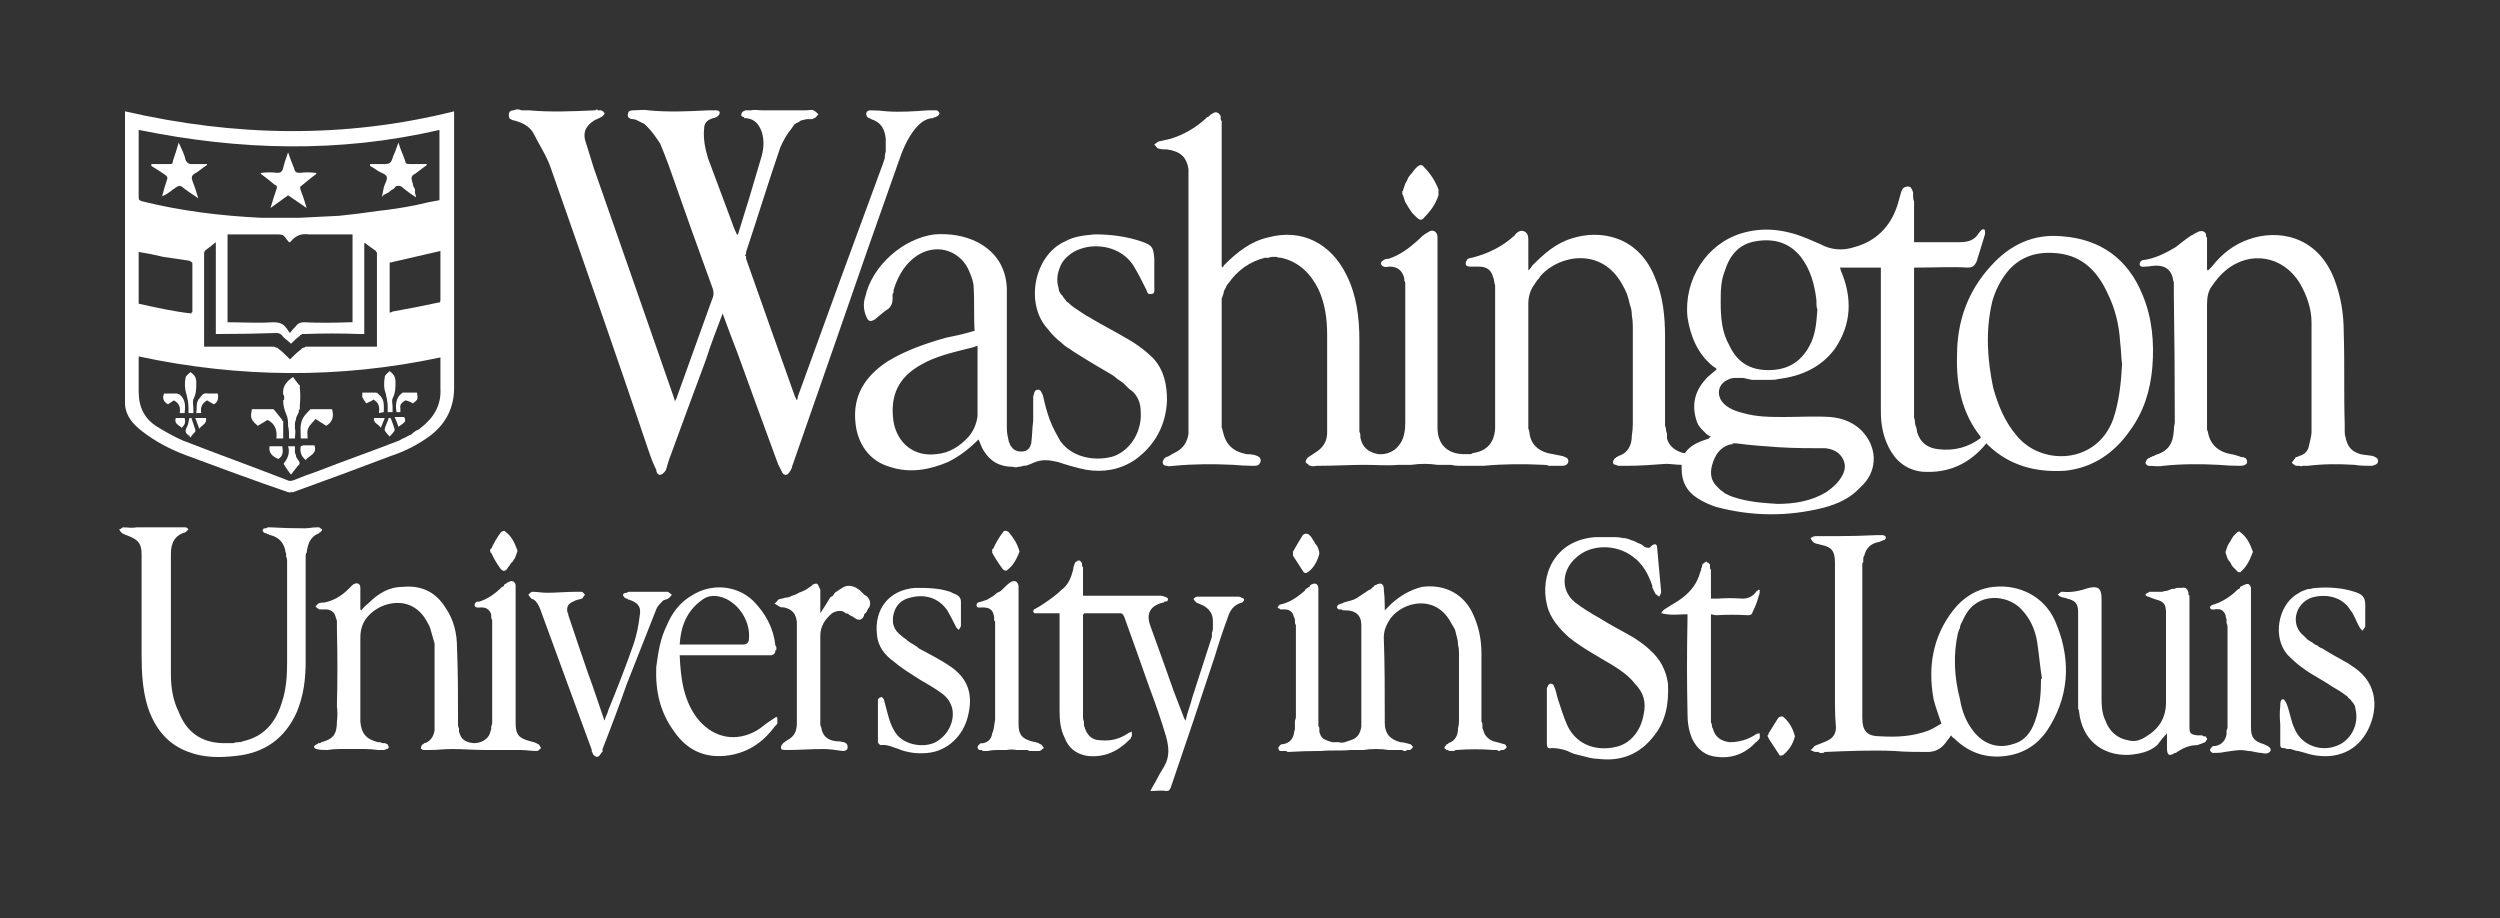 <?xml version="1.0" encoding="UTF-8"?>
<svg xmlns="http://www.w3.org/2000/svg" version="1.2" viewBox="0 0 256 94" width="256" height="94">
  <rect x="0" y="0" width="256" height="94" fill="#333333" stroke="none"/>
  <title>washing-01-svg</title>
  <style>
		.s0 { fill: #ffffff } 
	</style>
  <path id="Layer" fill-rule="evenodd" class="s0" d="m192.6 27.4h-4.2q0.1 0.2 0.1 0.3c1.2 2.8 1.1 5.5-0.6 8-1.4 1.9-3.4 2.8-5.7 3.1q-0.4 0.1-0.9 0.1-0.5 0-0.9 0-0.5 0-1 0-0.4-0.1-0.9-0.2-0.2 0-0.5 0-0.2 0-0.4 0-0.2 0-0.5 0.1-0.2 0.1-0.4 0.2c-0.8 0.5-0.9 1.5-0.3 2.2 0.5 0.6 1.3 0.9 2.1 1.1 1.4 0.4 2.8 0.4 4.2 0.4 1.6 0 3.2-0.1 4.7 0 1.3 0.1 2.6 0.6 3.5 1.7 1.4 1.7 1.3 4-0.4 5.5-1 1.1-2.3 1.7-3.8 2.1-3.6 0.9-7.3 0.9-11-0.1-0.6-0.2-1.3-0.5-1.9-0.9-1.1-0.7-1.6-1.7-1.6-3q0-0.2 0-0.3 0 0 0-0.1c-0.5 0-1.1-0.1-1.6-0.1-1.4 0.1-2.7 0.2-4 0.2q-0.2 0-0.3 0-0.1 0-0.3 0-0.1 0-0.2 0-0.2 0-0.3-0.1c-0.4 0-0.4-0.3-0.2-0.6q0.1-0.1 0.1-0.1 0.1 0 0.1-0.1 0.1 0 0.1 0 0.1-0.1 0.1-0.1c1-0.3 1.4-1.1 1.4-2.1q0.1-0.6 0.1-1.2 0-5 0-10 0-0.6-0.1-1.1 0-0.6-0.2-1.1-0.1-0.5-0.3-1.1-0.2-0.5-0.5-1c-2.1-3.8-6.4-3-8.3-0.9q-0.1 0.1-0.2 0.3-0.1 0.1-0.2 0.2-0.1 0.2-0.2 0.3-0.1 0.2-0.2 0.3-0.5 0.8-0.5 1.8 0 6 0 12 0 0.1 0 0.2 0 0.2 0 0.3 0 0.2 0 0.3 0.1 0.2 0.1 0.3c0.1 1.2 0.8 1.9 1.9 2.2 0.5 0.1 1 0.2 1.5 0.3 0.3 0.1 0.6 0.2 0.6 0.5 0 0.4-0.4 0.5-0.6 0.5q-0.3 0-0.5 0-0.2 0-0.5 0-0.2 0-0.4 0-0.2-0.1-0.5-0.1c-2.1-0.1-4.1-0.1-6.2 0.1q-0.5 0-0.9 0-0.4 0-0.8 0-0.4 0-0.8 0-0.4 0-0.8-0.1-0.7 0-1.4 0-0.7-0.1-1.3-0.1-0.7 0-1.4 0.1-0.7 0-1.3 0c-1.2 0.1-2.3 0-3.4 0-1.6 0-3.2 0.1-4.9 0.1-0.2 0-0.5 0.1-0.7 0q-0.1 0-0.2-0.1 0 0-0.1-0.1-0.1 0-0.1-0.1-0.1 0-0.1-0.1c0-0.1 0.1-0.4 0.3-0.5 0.3-0.2 0.6-0.4 0.9-0.6q1-0.7 1-1.9 0-5 0-10c0-1.6-0.2-3.2-0.9-4.7-0.8-1.6-2-2.8-3.8-3.2q-0.3 0-0.5-0.1-0.2 0-0.4 0-0.2 0-0.4 0.1-0.2 0-0.4 0-2.3 0.6-3.7 2.6-0.2 0.2-0.3 0.5-0.2 0.3-0.2 0.5-0.1 0.3-0.2 0.6 0 0.4 0 0.7 0 5.8 0 11.7 0 0.2 0 0.3 0 0.1 0 0.3 0 0.1 0 0.2 0.1 0.2 0.1 0.3c0.3 1.4 1 2.1 2.4 2.4q0.5 0 0.9 0.1c0.3 0.1 0.6 0.2 0.6 0.6-0.1 0.4-0.3 0.5-0.7 0.5q-1 0-2.1-0.1c-2-0.1-4-0.1-6.1 0.1-0.2 0-0.5 0.1-0.7 0-0.2 0-0.4-0.1-0.4-0.2-0.1-0.2 0-0.4 0.1-0.5 0.1-0.2 0.3-0.2 0.5-0.3q0.3-0.2 0.7-0.4c0.8-0.4 1.2-1.1 1.3-1.9q0-0.3 0-0.6 0-12.9 0-25.7 0-0.1 0-0.2 0-0.1 0-0.2 0-0.1 0-0.2 0-0.1 0-0.2c-0.2-1.2-0.8-1.8-2.2-2-0.3 0-0.6 0-0.9-0.1-0.1 0-0.2-0.2-0.4-0.4 0.1-0.1 0.3-0.2 0.4-0.3 0.4-0.1 0.9-0.2 1.3-0.3 1.3-0.4 2.5-1.1 3.5-2q0.1-0.1 0.2-0.2 0.1 0 0.2-0.1 0.1-0.1 0.2-0.2 0.1 0 0.2-0.1c0.3-0.2 0.6-0.1 0.8 0.3q0 0 0 0.1 0 0.1 0 0.2 0 0.1 0.1 0.2 0 0.1 0 0.2 0 7.1 0 14.3v0.4l0.1 0.1q0 0 0-0.1 0 0 0.1 0 0-0.1 0-0.1 0.1-0.1 0.1-0.1c1.3-1.3 2.7-2.4 4.5-2.8 3.4-0.9 6.4 0.6 8 3.9 1 2 1.3 4.3 1.3 6.6q0 4.4 0 8.9 0 0.1 0 0.3 0 0.1 0 0.2 0.1 0.2 0.1 0.3 0 0.2 0 0.3c0.2 1 0.8 1.5 1.8 1.7 0.9 0.1 1.8-0.3 2.3-1.1 0.4-0.6 0.5-1.4 0.5-2.1q0-6.9 0-13.7 0-0.2 0-0.3 0-0.1 0-0.3 0-0.1-0.1-0.3 0-0.1 0-0.2c-0.2-0.8-0.7-1.2-1.5-1.2-0.2 0-0.4 0.1-0.6 0-0.1 0-0.3-0.2-0.3-0.3 0-0.1 0.1-0.3 0.2-0.3 0.2-0.2 0.4-0.2 0.6-0.2 1.2-0.4 2.1-1.1 3-1.9 0.3-0.3 0.6-0.6 1-0.8 0.5-0.4 1-0.1 1 0.5q0 0.3 0 0.6 0 9.4 0 18.9c0 1.6 0.9 2.6 2.5 2.7q0.2 0 0.3 0 0.1 0 0.3 0 0.1 0 0.3 0 0.1 0 0.2-0.1c1.4-0.2 2.2-1 2.3-2.5q0-0.2 0-0.4 0-6.8 0-13.5 0-0.2 0-0.4 0-0.2 0-0.4-0.1-0.2-0.1-0.4 0-0.2-0.1-0.4c-0.2-0.8-0.7-1.1-1.5-1.1-0.3 0-0.6 0-0.9 0-0.2 0-0.4-0.1-0.4-0.2q0-0.1 0-0.1 0-0.1 0-0.2 0 0 0.1-0.1 0 0 0-0.1c0.1-0.1 0.3-0.2 0.5-0.2 1.6-0.4 3.1-1.1 4.4-2.3 0.2-0.3 0.6-0.6 1-0.4 0.4 0.2 0.4 0.6 0.4 1 0 1 0 1.9 0 3 0.2-0.2 0.3-0.3 0.4-0.5 1.2-1.2 2.4-2.3 4.1-2.8 2.8-0.9 6.8-0.3 8.5 4.1 0.8 1.9 1 3.9 1 6q0 4.3 0 8.6 0 0.2 0 0.5 0.1 0.2 0.1 0.4 0 0.2 0.1 0.4 0 0.3 0 0.5c0.2 0.8 0.9 1.3 1.7 1.5 0.1 0 0.2 0 0.2-0.1 0.6-0.8 1.5-1.1 2.4-1.4 0-0.1 0.1-0.1 0.2-0.2q-0.3-0.1-0.5-0.3-0.2-0.2-0.4-0.4-0.2-0.2-0.4-0.5-0.1-0.2-0.2-0.5-0.7-2.3 0.9-4.1c0.3-0.4 0.8-0.7 1.2-1.1q-0.2-0.2-0.4-0.3c-1.6-1.3-2.3-3.1-2.6-5-0.4-3.8 1.9-7.5 5.5-8.6 2.3-0.7 4.5-0.4 6.7 0.5q0.7 0.3 1.4 0.6c1.1 0.6 2.3 0.7 3.5 0.3 2.2-0.6 3.7-2.1 4.4-4.3q0.2-0.7 0.4-1.4c0.1-0.3 0.3-0.5 0.7-0.5 0.3 0 0.4 0.3 0.5 0.6q0 0.2 0 0.4 0 0.3 0.1 0.5 0 0.2 0 0.4 0 0.3 0 0.5c0 1.1 0 2.2 0 3.3h0.4q2.2 0 4.3 0c0.8 0 1.5-0.2 1.9-0.9 0.2-0.2 0.3-0.5 0.6-0.4 0.1 0.1 0.1 0.5 0 0.7q-0.4 1.3-0.8 2.6c-0.2 0.4-0.4 0.6-0.9 0.6-1.7-0.1-3.4 0-5.1 0h-0.4v0.4q0 7.2 0 14.5 0 0.2 0 0.5 0.1 0.2 0.1 0.5 0 0.2 0.1 0.4 0.1 0.3 0.1 0.5c0.3 1.1 1.1 1.7 2.2 1.8 1.6 0.2 3.1-0.2 4.4-1.2q0 0-0.1 0 0 0 0-0.1 0 0 0 0 0 0 0 0c-1.9-2.4-2.5-5.3-2.4-8.3 0-3.5 1.1-6.6 3.5-9.2 1.9-2.1 4.3-3.3 7.3-3 3.9 0.3 6.7 2.3 8.2 6 1 2.4 1.2 4.9 1 7.4-0.2 2.4-0.9 4.6-2.3 6.5-1.6 2.3-3.8 3.8-6.6 4.1-3 0.2-5.7-0.5-7.9-2.6q-0.1-0.1-0.2-0.2c-1.7 2.1-3.9 3.1-6.6 2.9-1.6-0.2-2.7-1.1-3.4-2.5-0.6-1.2-0.8-2.4-0.8-3.7q0-7.1 0-14.3zm24.7 9.9c-0.1-0.8-0.1-1.5-0.2-2.3-0.1-1.7-0.5-3.4-1.3-5-1.1-2.4-2.8-4-5.6-4.1-1.9-0.1-3.5 0.5-4.7 2-0.7 0.9-1.2 1.9-1.5 3-0.7 3-0.5 5.9 0.1 8.8 0.5 1.8 1.2 3.5 2.4 4.9 2.5 3.1 8.2 3 9.9-1.7 0.6-1.8 0.8-3.7 0.9-5.6zm-31.2-5.6c-0.1-0.2-0.1-0.6-0.1-1-0.2-1.6-0.6-3.1-1.6-4.4-1.2-1.5-2.8-1.9-4.6-1.6-1.8 0.3-2.7 1.5-3.2 3.1-0.4 1-0.4 2.1-0.4 3.1 0 1.6 0.1 3.1 0.9 4.5 0.8 1.7 2.1 2.5 4 2.5 1.9 0 3.3-0.8 4.2-2.5 0.6-1.1 0.7-2.3 0.8-3.7zm-4.1 19.9c1.8 0 3.5-0.3 5-1.2 0.7-0.5 1.3-1 1.7-1.8 0.3-0.6 0.3-1.2-0.1-1.8-0.4-0.6-1-0.8-1.6-0.9-1.6 0-3.2 0-4.8-0.1-1.5-0.1-2.9-0.2-4.4-0.4q-0.1 0-0.1 0-0.1 0-0.2 0-0.1 0-0.1 0.1-0.1 0-0.2 0c-1.1 0.3-1.6 1.1-1.9 2.2-0.2 0.8-0.1 1.5 0.5 2.1q0.2 0.2 0.4 0.4 0.2 0.1 0.4 0.3 0.2 0.1 0.4 0.2 0.2 0.1 0.5 0.2c1.5 0.5 3 0.6 4.5 0.7z"></path>
  <path id="Layer" fill-rule="evenodd" class="s0" d="m12.8 11.4c11.3 2.6 22.5 2.8 33.7 0v0.4q0 14 0 27.9c0 2-0.8 3.6-2.3 4.8-1.3 1-2.7 1.7-4.2 2.2q-5 1.9-10 3.7-0.1 0-0.2 0 0 0-0.1 0 0 0.1-0.1 0-0.1 0-0.1 0c-3.5-1.2-7-2.5-10.5-3.8-1.6-0.6-3.1-1.4-4.4-2.4-0.9-0.7-1.7-1.5-1.8-2.8 0-0.6 0-1.3 0-2q0-13.7 0-27.5zm1.4 25.1q0 0 0 0 0 0 0 0zm0 0.6c0 1 0 2 0 3 0 1.6 0.6 2.8 1.9 3.6 0.8 0.5 1.7 1 2.6 1.4 3.6 1.4 7.2 2.7 10.8 4.1 0.2 0.1 0.4 0 0.5 0q1.2-0.5 2.4-0.9c2.8-1.1 5.7-2.1 8.5-3.2q0.3-0.2 0.6-0.3 0.3-0.2 0.6-0.3 0.2-0.2 0.5-0.4 0.3-0.1 0.5-0.3c1.3-1 2.1-2.3 2-4 0-0.6 0-1.2 0-1.7q0-0.8 0-1.5c-10.3 2.2-20.6 2.1-30.9-0.1q0 0.3 0 0.6zm0-23.8q0 0 0 0 0 0 0 0zm0 0.1q0 0 0 0 0 0 0 0.1 0 0 0 0 0 3.3 0 6.7c0 0.3 0.1 0.3 0.3 0.4 4 1 8.1 1.5 12.2 1.7q2 0 4 0 2-0.1 4-0.2 2-0.2 4-0.5 1.9-0.2 3.9-0.6 1.2-0.3 2.4-0.5v-7.2c-10.3 2.4-20.5 2.1-30.8 0q0 0 0 0.1zm15.5 20.7c0.2-0.3 0.4-0.5 0.6-0.7 0.2-0.3 0.5-0.4 0.8-0.4q2.3 0.1 4.6 0h0.4v-9h-0.4c-1.4 0-2.7 0-4.1 0-0.7-0.1-1.3 0.1-1.8 0.7q0 0 0 0-0.1 0.1-0.1 0.1 0 0 0 0 0 0-0.1 0-0.2-0.2-0.4-0.5c-0.2-0.3-0.5-0.3-0.9-0.3q-2.3 0-4.6 0h-0.4v9c1.5 0 3.1 0.1 4.6 0 0.7 0 1.1 0.1 1.5 0.7 0.1 0.1 0.1 0.2 0.3 0.4zm7.7-9.2h-0.1v9.3h-0.5q-2.8-0.1-5.6 0 0 0-0.1 0-0.1 0-0.2 0 0 0.1-0.1 0.1-0.1 0-0.1 0.1c-0.3 0.2-0.6 0.5-0.9 0.8-0.3-0.3-0.6-0.5-0.8-0.7-0.2-0.3-0.4-0.4-0.7-0.4q-2.9 0.1-5.7 0.1h-0.5v-9.4c-0.4 0.3-0.6 0.5-0.9 0.7-0.3 0.2-0.3 0.3-0.3 0.6q0 4.5 0 9v0.4h0.5q3.3 0 6.6 0 0 0 0.1 0 0.1 0.1 0.2 0.1 0 0 0.1 0 0.1 0.1 0.1 0.1c0.4 0.3 0.8 0.7 1.2 1.1 0.4-0.4 0.7-0.7 1.1-1q0.1-0.1 0.1-0.1 0.1-0.1 0.2-0.1 0.1 0 0.2-0.1 0 0 0.1 0 3.4 0 6.8 0h0.4q0 0 0 0 0 0 0-0.1 0 0 0 0 0 0 0 0 0-4.7 0-9.4 0 0 0 0 0-0.1 0-0.1 0-0.1-0.1-0.1 0 0 0-0.1-0.6-0.4-1.1-0.8zm-23.2 6.2c1.8 0.4 3.6 0.8 5.4 1q0 0 0-0.1 0 0 0 0 0 0 0 0 0.1 0 0.1-0.1 0-2.4 0-4.9c0-0.2-0.2-0.2-0.3-0.3q-1.4-0.2-2.7-0.4-1.2-0.3-2.5-0.5zm25.7 0.9q0.2 0 0.3-0.1 2.3-0.4 4.6-0.9c0.3 0 0.3-0.1 0.3-0.4q0-2.3 0-4.5 0-0.2 0-0.4l-5.2 1.2z"></path>
  <path id="Layer" class="s0" d="m74 32.1c-0.6 1.6-1.2 3.1-1.7 4.7q-1.9 5.1-3.8 10.3c-0.1 0.3-0.2 0.7-0.3 1-0.1 0.2-0.3 0.4-0.5 0.5-0.3 0.1-0.5-0.2-0.5-0.5q-0.4-0.8-0.7-1.7c-3.3-9.8-6.7-19.5-10.1-29.2-0.4-1.2-1.2-2.4-1.8-3.6-0.4-0.7-1.2-1.1-2.1-1.3-0.2-0.1-0.4-0.1-0.4-0.5 0-0.3 0.1-0.5 0.5-0.5q0.2-0.1 0.4-0.1 0.2 0 0.4 0.1 0.2 0 0.4 0 0.2 0 0.4 0c2.2 0.2 4.4 0.1 6.7 0q0.1 0 0.2-0.1 0.1 0 0.1 0.1 0.1 0 0.2 0 0.1 0 0.2 0 0 0 0.1 0.1 0 0 0.1 0 0 0.1 0 0.1 0.1 0 0.1 0.1c0 0.1-0.1 0.2-0.2 0.3-0.3 0.2-0.6 0.3-0.8 0.4-0.8 0.5-1.2 1.1-1 2 0.3 1 0.6 1.9 0.9 2.9q4.1 11.7 8.2 23.5c0 0.1 0.1 0.2 0.1 0.4 0.1-0.2 0.2-0.3 0.2-0.4q1.8-5 3.6-10c0.2-0.4 0.2-0.7 0.1-1.1q-2.3-6.3-4.5-12.6c-0.3-0.8-0.6-1.6-0.9-2.3-0.4-0.6-0.8-1.2-1.3-1.7q-0.1-0.1-0.3-0.3-0.2-0.1-0.4-0.2-0.2-0.1-0.4-0.2-0.2-0.1-0.4-0.1c-0.3 0-0.6-0.2-0.5-0.5 0-0.3 0.2-0.4 0.5-0.4 0.5 0 1.1-0.1 1.6 0 2.1 0.2 4.1 0.1 6.1 0q0.1 0 0.2 0 0.1 0 0.3 0 0.1 0 0.2 0 0.1 0 0.2 0c0.1 0 0.3 0.1 0.3 0.2 0 0.2-0.1 0.3-0.2 0.4-0.2 0.1-0.3 0.2-0.5 0.2-0.6 0.2-0.9 0.5-0.9 1.1-0.1 1 0.1 2 0.4 3 0.8 2.2 1.7 4.5 2.5 6.7q0.2 0.6 0.5 1.2 0 0 0-0.1 0 0 0 0 0.1 0 0.1-0.1 0 0 0 0 1.2-3.8 2.3-7.6c0.3-0.9 0.4-1.9 0.1-2.8-0.3-0.8-0.7-1.3-1.6-1.4q0 0 0 0-0.1 0-0.1 0 0 0-0.1 0 0-0.1 0-0.1c-0.1 0-0.3-0.1-0.3-0.2 0-0.2 0.1-0.3 0.2-0.4q0.1 0 0.2-0.1 0.1 0 0.2 0 0.1 0 0.2 0 0.1 0 0.2 0c0.4-0.1 0.8 0 1.2 0q2.2 0 4.4 0c0.3 0 0.6-0.1 0.8 0 0.2 0.1 0.3 0.2 0.5 0.4-0.1 0.1-0.2 0.3-0.4 0.4q-0.1 0-0.2 0.1-0.1 0-0.1 0-0.1 0-0.2 0-0.1 0-0.2 0-0.2 0-0.5 0.1-0.2 0-0.4 0.2-0.3 0.1-0.4 0.2-0.2 0.2-0.3 0.4c-0.5 0.6-0.9 1.3-1.2 2-1.2 3.5-2.3 7.1-3.5 10.7q0 0.1 0 0.2-0.1 0.1-0.1 0.2 0.1 0 0.1 0.1 0 0.1 0 0.2 2.5 7.1 5 14.1 0.1 0.2 0.2 0.4 0.1-0.2 0.1-0.4 4.3-11.9 8.7-23.8 0.1-0.3 0.2-0.6 0-0.4 0.1-0.7 0-0.3 0-0.6 0-0.4 0-0.7c-0.1-1-0.5-1.7-1.5-2q-0.1-0.1-0.2-0.1-0.3-0.1-0.3-0.5c0.1-0.3 0.3-0.3 0.5-0.3q0.8 0 1.6 0.1c1.4 0.1 2.8 0 4.2-0.1q0.2 0 0.3 0 0.1 0 0.2 0 0.1 0 0.2 0 0.1 0 0.2 0c0.1 0 0.3 0.2 0.3 0.3 0 0.1-0.1 0.2-0.2 0.3q-0.1 0-0.2 0.1 0 0-0.1 0-0.1 0-0.1 0.1-0.1 0-0.2 0c-0.7 0.1-1.2 0.5-1.7 1.1-0.8 1-1.3 2.2-1.7 3.4q-3.2 9-6.3 18-2.3 6.6-4.6 13.2 0 0.1 0 0.1-0.1 0.1-0.1 0.2 0 0.1-0.1 0.1 0 0.1-0.1 0.2c-0.2 0.3-0.5 0.3-0.7 0q0-0.1-0.1-0.2 0-0.1-0.1-0.2 0-0.1-0.1-0.2 0-0.1-0.1-0.2-2.1-5.7-4.2-11.5c-0.5-1.3-1-2.6-1.5-4z"></path>
  <path id="Layer" fill-rule="evenodd" class="s0" d="m100.2 45c-0.9 0.9-1.9 1.7-3.1 2.3-1.9 0.8-3.9 1.2-6 0.5-2.1-0.6-3.3-2.4-3.5-4.5-0.3-2.8 1-4.8 3.3-6.3 1.8-1.1 3.8-1.8 5.9-2.4 1-0.2 1.9-0.4 2.9-0.7q0 0 0.1 0c-0.1-1.5 0-3-0.1-4.5 0-0.5-0.2-1-0.4-1.5-0.8-2.1-3.1-3-5.1-1.9-1.4 0.8-2.2 2.1-2.7 3.7q0 0.1 0 0.2 0 0.1-0.1 0.2 0 0.2 0 0.3 0 0.1 0 0.2c0 0.4-0.1 0.7-0.4 1-0.5 0.3-0.9 0.7-1.4 1.1-0.5 0.3-0.7 0.2-0.9-0.3-0.3-0.7-0.3-1.4-0.1-2 0.7-3.2 3.9-6 7.1-6.4 1.5-0.1 3 0.1 4.4 0.8 1.9 1 2.9 2.6 3 4.7 0 2.1 0 4.1 0 6.2q0 4.1 0 8.2c0 0.4 0.1 0.9 0.2 1.3q0 0.1 0.1 0.2 0 0 0 0.1 0.1 0.1 0.1 0.2 0.1 0 0.1 0.1c0.3 0.4 0.8 0.5 1.3 0.4 0.4-0.1 0.6-0.4 0.7-0.8 0.1-0.8 0.1-1.6 0.2-2.3 0-0.9 0-1.7 0-2.5 0.1-0.3 0.1-0.7 0.5-0.7 0.3 0 0.4 0.4 0.5 0.6 0.2 0.9 0.4 1.7 0.7 2.5 0.3 0.8 0.7 1.5 1.1 2.2 1.4 1.9 4 2 5.5 1.5 1.8-0.7 2.9-2.7 2.7-4.7 0-0.7-0.3-1.4-0.8-1.9q-0.3-0.2-0.5-0.4-0.3-0.3-0.5-0.5-0.3-0.2-0.6-0.4-0.2-0.2-0.5-0.4c-1.2-0.7-2.4-1.4-3.5-2.1q-0.5-0.3-0.9-0.6-0.4-0.2-0.8-0.6-0.4-0.3-0.7-0.6-0.4-0.4-0.7-0.8c-2.4-2.6-1.4-7.6 1.8-9 0.9-0.5 1.9-0.6 3-0.7 1.6 0 3.2 0.2 4.7 0.7 1.2 0.4 1.3 0.6 1.4 1.8q0 1.4 0 2.8c0 0.4 0.1 0.8-0.3 0.8-0.5 0.1-0.4-0.3-0.6-0.6-0.4-0.8-0.8-1.6-1.3-2.4-1.3-1.9-3.8-2.2-5.4-1.6q-0.6 0.2-1.1 0.6-0.5 0.4-0.8 0.9-0.3 0.6-0.4 1.2-0.1 0.7 0.1 1.3 0 0.2 0.1 0.4 0.1 0.2 0.3 0.4 0.1 0.2 0.3 0.4 0.1 0.2 0.3 0.3 0.3 0.3 0.6 0.5 0.3 0.2 0.6 0.4 0.3 0.2 0.6 0.4 0.4 0.2 0.7 0.4c1 0.6 2.2 1.2 3.2 1.8 1.1 0.6 2.1 1.3 3 2.2 1.1 1.2 1.4 2.7 1.4 4.3-0.1 2.5-1.2 4.6-3.3 6.1-1.5 1-3.2 1.3-5 1-1-0.2-2-0.5-2.9-0.8-0.9-0.2-1.6-0.3-2.5 0.1q-0.2 0.1-0.5 0.2-0.2 0.1-0.5 0.1-0.3 0.1-0.5 0.1-0.3 0.1-0.6 0-2 0-3-1.7c-0.2-0.3-0.3-0.7-0.5-1.1zm-0.1-9.6q-0.5 0.2-1 0.3c-1.6 0.4-3.3 0.8-4.7 1.6-2.4 1.3-3.3 3.2-2.9 5.9 0.4 2.2 2.1 3.6 4.4 3.3 1.3-0.1 2.4-0.8 3.3-1.8 0.5-0.6 0.8-1.3 0.9-2.1q0-1.1 0-2.3c0-1.6 0-3.2 0-4.9z"></path>
  <path id="Layer" class="s0" d="m226.1 27.7q0.2-0.2 0.4-0.4c1-1.3 2.3-2.3 3.8-2.8 2.8-1 6.9-0.5 8.7 4 0.7 1.8 1 3.6 1 5.6 0.1 3.1 0 6.2 0.1 9.4q0 0.2 0 0.4 0 0.2 0 0.4 0 0.3 0.1 0.5 0 0.2 0.1 0.4c0.2 0.7 0.7 1.1 1.4 1.3 0.4 0.1 0.8 0.1 1.3 0.2 0.2 0.1 0.6 0.2 0.5 0.6 0 0.2-0.4 0.4-0.7 0.4-0.5 0-1.1 0-1.7-0.1-1.6-0.1-3.2-0.1-4.8 0.1q-0.1 0-0.3 0-0.1 0-0.2 0-0.2 0.1-0.3 0-0.2 0-0.3 0c-0.2 0-0.4-0.2-0.5-0.3q0-0.1 0.1-0.2 0 0 0.1-0.1 0-0.1 0.1-0.1 0-0.1 0.1-0.2c0.1 0 0.2 0 0.3-0.1q0.8-0.2 1-0.9c0.1-0.5 0.3-1.1 0.3-1.6q0-5.6 0-11.2c0-1.4-0.5-2.8-1.2-4-1.7-2.8-5.1-3.4-7.6-1.3-0.5 0.4-1 1-1.4 1.6-0.4 0.5-0.5 1.2-0.5 1.9q0 6 0 12 0 0.1 0 0.3 0 0.1 0 0.3 0 0.1 0 0.2 0.1 0.2 0.1 0.3 0.3 1.6 1.9 2.1c0.5 0.1 1 0.2 1.5 0.4 0.3 0 0.6 0.1 0.6 0.5 0 0.3-0.4 0.4-0.7 0.4q-1.1 0-2.2-0.1c-1.9-0.1-3.8-0.1-5.7 0.1-0.5 0.1-1 0-1.5 0-0.1 0-0.3-0.2-0.3-0.3 0-0.1 0.1-0.3 0.2-0.4q0.1-0.1 0.2-0.1 0.1-0.1 0.2-0.1 0.1-0.1 0.2-0.1 0.1 0 0.2-0.1c1.3-0.4 1.8-1.1 1.9-2.5q0-0.4 0.1-0.8 0-6.6-0.1-13.2 0-0.2 0-0.4 0-0.2 0-0.4 0-0.2 0-0.4-0.1-0.2-0.1-0.4c-0.2-0.9-0.8-1.3-1.7-1.3-0.4 0-0.7 0.1-1.1 0.1-0.2 0-0.5 0.1-0.6-0.2 0-0.4 0.3-0.5 0.6-0.5 1.1-0.2 2.1-0.7 3.1-1.3 0.5-0.4 1-0.8 1.6-1.2q0.1 0 0.2-0.1 0.1-0.1 0.2-0.1 0.1-0.1 0.2-0.1 0.1-0.1 0.2-0.1c0.3-0.1 0.6 0 0.7 0.3q0 0.1 0 0.2 0 0.1 0.1 0.1 0 0.1 0 0.2 0 0.1 0 0.1 0 1.5 0 3z"></path>
  <path id="Layer" fill-rule="evenodd" class="s0" d="m199.8 75.3l-0.6 0.8q-0.7 0.9-1.8 0.9c-1.2 0-2.3 0-3.4-0.1-2.4-0.1-4.7 0-7.1 0.1q-0.1 0-0.2 0.1-0.1 0-0.3 0-0.1 0-0.2-0.1-0.1 0-0.3 0c-0.1 0-0.3-0.1-0.5-0.2 0.2-0.1 0.3-0.3 0.4-0.4 0.4-0.2 0.8-0.3 1.2-0.5q1-0.4 1-1.4-0.1-1.2-0.1-2.4 0-7.2 0-14.5c0-1.1-0.3-1.6-1.4-1.8-0.3-0.1-0.5-0.1-0.7-0.2-0.2-0.1-0.3-0.3-0.4-0.5 0.2-0.1 0.3-0.2 0.5-0.2 0.7 0 1.4 0 2.2 0q2 0 4-0.1c0.3 0 0.5 0 0.7 0 0.1 0 0.3 0.1 0.3 0.2q0 0.1 0 0.1 0 0.1-0.1 0.1 0 0.1 0 0.1-0.1 0-0.1 0c-0.2 0.1-0.3 0.1-0.5 0.2q-1.2 0.2-1.5 1.4-0.1 0.1-0.1 0.3 0 0.1 0 0.3 0 0.1-0.1 0.2 0 0.2 0 0.3 0 7.8 0 15.5c0 1.4 0.5 1.9 1.9 1.9 1.7 0.1 3.3 0 4.9-0.6 0.5-0.2 0.9-0.5 1.3-0.7-0.3-0.9-0.6-1.7-0.8-2.5-0.6-3.3-0.1-6.4 2-9.1 1-1.3 2.4-2.2 4.1-2.4 2.7-0.3 5.2 1 6.3 3.4 1.6 3.6 1.6 7.3-0.4 10.7-0.9 1.6-2.2 2.7-4 3.1-2.3 0.5-4.3-0.1-5.9-1.7q-0.2-0.1-0.3-0.3 0 0 0 0zm9.2-5.8h0.1c-0.2-1.2-0.3-2.5-0.5-3.8-0.2-1.2-0.7-2.4-1.7-3.4-1.4-1.4-4.4-1.7-5.7 0.8q-0.1 0.2-0.2 0.4-0.1 0.2-0.2 0.4-0.1 0.2-0.1 0.4-0.1 0.2-0.2 0.5c-0.5 2.2-0.4 4.5 0.2 6.8 0.2 1.2 0.6 2.3 1.4 3.3 1 1.3 2.5 1.8 4 1.3 1.2-0.3 1.9-1.2 2.3-2.4 0.5-1.4 0.6-2.8 0.6-4.3z"></path>
  <path id="Layer" class="s0" d="m141.8 62.5c0.2-0.2 0.5-0.5 0.7-0.7 0.9-0.8 1.9-1.4 3.1-1.7 2.2-0.3 4.1 0.6 5.1 2.5 0.7 1.4 1 2.8 1 4.3 0 2.2 0 4.5 0 6.7q0 0.2 0 0.3 0.1 0.1 0.1 0.3 0 0.1 0 0.3 0 0.1 0.1 0.3c0.1 0.5 0.5 0.9 1 1.1 0.4 0.1 0.8 0.2 1.1 0.3 0.2 0 0.2 0.2 0.3 0.3-0.1 0.1-0.2 0.3-0.4 0.3q-0.1 0-0.2 0-0.1 0.1-0.2 0.1-0.1 0-0.2-0.1-0.1 0-0.3 0c-1.3-0.1-2.6-0.1-3.9 0q-0.1 0-0.2 0.1-0.1 0-0.2 0-0.1 0-0.3 0-0.1-0.1-0.2-0.1c-0.1 0-0.2-0.1-0.3-0.2 0-0.1 0.1-0.2 0.2-0.3q0-0.1 0.1-0.1 0 0 0 0 0 0 0.1 0 0-0.1 0-0.1c0.7-0.2 1-0.8 1-1.5q0.1-0.4 0.1-0.8 0-3.5 0-7 0-0.4-0.1-0.8 0-0.4-0.1-0.7-0.1-0.4-0.2-0.8-0.2-0.4-0.4-0.7c-1.5-2.9-4.8-2.3-6.2-0.5-0.4 0.6-0.7 1.2-0.7 2 0.1 2.7 0.1 5.4 0.1 8.1q0 0.3 0 0.6c0 1.1 0.5 1.7 1.6 2 0.3 0 0.6 0.1 1 0.2 0.1 0 0.2 0.2 0.3 0.3-0.1 0.1-0.2 0.3-0.4 0.3q-0.1 0-0.2 0-0.1 0-0.1 0.1-0.1 0-0.2 0-0.1 0-0.2-0.1-0.7 0-1.4 0-0.6-0.1-1.3-0.1-0.7 0-1.3 0.1-0.7 0-1.3 0c-1 0.1-2 0-3 0.1q-1.7 0-3.4 0.1-0.1 0-0.2-0.1-0.1 0-0.2 0-0.1 0-0.2 0-0.1 0-0.2 0c-0.1 0-0.2-0.2-0.2-0.3 0-0.1 0.1-0.2 0.2-0.3 0.1-0.1 0.2-0.1 0.3-0.1 0.6-0.1 1-0.5 1.1-1.1q0-0.2 0.1-0.4 0-0.2 0-0.4 0-0.2 0-0.5 0.1-0.2 0.1-0.4 0-4.6 0-9.1 0-0.2 0-0.3-0.1-0.1-0.1-0.3 0-0.1 0-0.2 0-0.2-0.1-0.3c-0.1-0.5-0.4-0.8-1-0.8-0.1 0-0.2 0-0.3 0q-0.1 0-0.1 0-0.1-0.1-0.1-0.1-0.1 0-0.1 0 0-0.1-0.1-0.1c0.1-0.1 0.2-0.3 0.3-0.3 1-0.2 1.8-0.8 2.5-1.4q0.1-0.1 0.1-0.2 0.1 0 0.2-0.1 0.1-0.1 0.2-0.1 0-0.1 0.1-0.2c0.5-0.3 0.8-0.1 0.8 0.4q0 0.3 0 0.5 0 6.7 0 13.3 0 0.1 0 0.2 0 0.1 0.1 0.2 0 0.1 0 0.2 0 0.1 0 0.2 0 0.1 0.1 0.3 0 0.1 0.1 0.2 0.1 0.2 0.3 0.3 0.1 0 0.2 0.1 0.3 0.1 0.6 0.2 0.4 0 0.7 0 0.3 0.1 0.6 0 0.3-0.1 0.6-0.2c0.7-0.2 1-0.7 1.1-1.4q0 0 0 0 0 0 0-0.1 0 0 0 0 0-0.1 0-0.1 0-5.1 0-10.2c0-1-0.6-1.5-1.6-1.5q0 0-0.1 0-0.1 0-0.2 0-0.1-0.1-0.2-0.1-0.1 0-0.2 0c-0.1 0-0.2-0.2-0.2-0.2 0-0.1 0.1-0.3 0.2-0.3 0.2-0.1 0.4-0.1 0.5-0.2q0.4-0.1 0.7-0.2 0.4-0.1 0.7-0.3 0.3-0.2 0.6-0.4 0.3-0.2 0.6-0.4 0.1 0 0.2-0.1 0.1-0.1 0.2-0.2 0.1 0 0.1-0.1 0.1-0.1 0.2-0.1c0.5-0.3 0.8-0.1 0.8 0.4q0.1 0.9 0.1 1.8z"></path>
  <path id="Layer" class="s0" d="m37 62.5q0.3-0.4 0.7-0.7c1-1 2.1-1.7 3.5-1.7 1.9-0.2 3.4 0.5 4.4 2.1 0.9 1.3 1.2 2.7 1.2 4.2 0.1 2.4 0.1 4.7 0.1 7.1q0 0.2 0 0.4 0 0.1 0 0.3 0 0.2 0.1 0.4 0 0.1 0 0.3c0.2 0.8 0.6 1.1 1.5 1.2 0.8 0 1.5-0.4 1.7-1.1q0-0.1 0.1-0.3 0-0.2 0-0.3 0.1-0.2 0.1-0.4 0-0.2 0-0.3 0-4.9 0-9.7 0-0.1 0-0.3 0-0.1 0-0.2-0.1-0.2-0.1-0.3 0-0.1 0-0.3c-0.2-0.5-0.5-0.7-1-0.7-0.3 0-0.6 0.1-0.7-0.2 0-0.4 0.3-0.4 0.5-0.4 0.9-0.3 1.6-0.8 2.3-1.5q0.1 0 0.2-0.1 0-0.1 0.1-0.2 0.1 0 0.2-0.1 0.1-0.1 0.2-0.1c0.3-0.2 0.6-0.1 0.7 0.3q0 0.1 0 0.1 0 0.1 0 0.2 0 0.1 0 0.1 0 0.1 0 0.2 0 6.7 0 13.5c0 1.2 0.3 1.6 1.5 1.9 0.3 0.1 0.5 0.1 0.8 0.3 0.1 0 0.2 0.2 0.3 0.4-0.1 0.1-0.3 0.3-0.4 0.3-0.6 0-1.2-0.1-1.7-0.1-1.2 0-2.4 0-3.6 0-1.2 0-2.3-0.1-3.4-0.1-0.8 0-1.5 0.1-2.3 0.1q-0.1 0-0.1 0-0.1 0-0.2 0-0.1 0-0.2 0-0.1 0-0.1 0c-0.1 0-0.3-0.1-0.3-0.2 0-0.1 0.1-0.3 0.1-0.3q0.1-0.1 0.1-0.1 0 0 0.1 0 0-0.1 0-0.1 0.1 0 0.1 0c0.6-0.2 0.9-0.7 1-1.3q0-0.1 0-0.2 0-0.2 0-0.3 0-0.1 0-0.2 0-0.2 0-0.3 0-3.5 0-7.1 0-0.4 0-0.8-0.1-0.4-0.2-0.7-0.1-0.4-0.2-0.7-0.1-0.4-0.3-0.7c-1.5-3-4.8-2.3-6.2-0.6-0.5 0.6-0.7 1.3-0.7 2.1 0 2.7 0 5.4 0 8.1q0 0.3 0 0.5c0.1 1.2 0.6 1.8 1.8 2.1q0.1 0 0.2 0 0.1 0 0.2 0.1 0.1 0 0.3 0 0.1 0 0.2 0.1 0 0 0.1 0 0 0.1 0 0.1 0.1 0.1 0.1 0.1 0 0 0 0.1c0 0.1-0.1 0.2-0.2 0.2q-0.2 0.1-0.3 0.1-0.1 0-0.2 0-0.1 0-0.2 0-0.1 0-0.2 0-0.7-0.1-1.3-0.1-0.7 0-1.3 0-0.7 0-1.3 0-0.7 0-1.3 0.1c-0.4 0-0.7 0-1.1-0.1-0.3-0.1-0.3-0.3-0.1-0.4q0.1-0.1 0.2-0.1 0 0 0.1-0.1 0.1 0 0.2 0 0 0 0.1-0.1c1.2-0.3 1.6-0.8 1.6-2.1q0.1-0.8 0-1.6 0.1-3.9 0-7.9 0-0.1 0-0.2 0-0.2 0-0.3 0-0.2 0-0.3 0-0.1-0.1-0.3c-0.1-0.6-0.5-0.9-1.1-0.9-0.2 0-0.4 0-0.6 0-0.2-0.1-0.3-0.2-0.4-0.3 0.1-0.1 0.2-0.2 0.3-0.3 0.2-0.1 0.4-0.1 0.6-0.1 1-0.2 1.8-0.7 2.5-1.4q0.1-0.1 0.1-0.1 0.1-0.1 0.1-0.1 0.1-0.1 0.1-0.1 0.1-0.1 0.1-0.1c0.4-0.3 0.8-0.2 0.8 0.3q0 0.6 0 1.2 0 0.5 0 1z"></path>
  <path id="Layer" class="s0" d="m29.4 63.3q0-2.8 0-5.6 0-0.1 0-0.3 0-0.2-0.1-0.4 0-0.2 0-0.3-0.1-0.2-0.1-0.4c-0.2-0.8-0.7-1.3-1.5-1.5q-0.1 0-0.2-0.1-0.1 0-0.1 0-0.1-0.1-0.2-0.1-0.1 0-0.2-0.1 0 0 0 0 0 0-0.1-0.1 0 0 0 0 0-0.1 0-0.1c0-0.1 0.1-0.2 0.2-0.2q0.1 0 0.1 0 0.1 0 0.2-0.1 0.1 0 0.2 0 0 0 0.1 0 1.7 0.1 3.5 0.1c0.4 0 0.8-0.1 1.2-0.1q0 0 0.1 0 0 0 0.1 0 0 0 0.1 0 0 0 0.1 0.1 0.3 0.1 0.1 0.3-0.1 0.1-0.1 0.1 0 0 0 0-0.1 0-0.1 0 0 0 0 0.1c-0.9 0.3-1.2 1.1-1.3 2q-0.1 0.1-0.1 0.3 0 0.1 0 0.3 0 0.1 0 0.3 0 0.1 0 0.3 0 4.9 0 9.9c0 1.8-0.2 3.5-0.9 5.2-1.2 2.7-3.3 4.2-6.2 4.5-1.7 0.2-3.3 0.2-4.9-0.4-2.2-0.8-3.5-2.5-4.2-4.7-0.5-1.7-0.6-3.4-0.6-5.2q0-5.1 0-10.3c0-1.1-0.3-1.5-1.3-1.9-0.3-0.1-0.5-0.2-0.7-0.3-0.1-0.1-0.2-0.2-0.3-0.4 0.2 0 0.3-0.2 0.4-0.2 0.5 0 0.9 0.1 1.4 0q2 0 4 0 0.1 0 0.2 0 0.2 0 0.3 0 0.1 0 0.2 0 0.2 0 0.3 0c0.1 0 0.2 0.1 0.3 0.2q-0.1 0.1-0.3 0.3 0 0 0 0 0 0 0 0 0 0 0 0 0 0 0 0c-1.1 0.3-1.5 1.1-1.5 2.2q0 6.2 0 12.3c0 1.4 0.2 2.7 0.8 3.9q1.2 3.1 4.5 3.2 0.3 0 0.6 0 0.2 0 0.5 0 0.2-0.1 0.5-0.1 0.3 0 0.5-0.1c2.2-0.5 3.4-2 4-4.1 0.4-1.2 0.5-2.6 0.5-3.9q0-2.3 0-4.6z"></path>
  <path id="Layer" class="s0" d="m110.9 62.9v0.4q0 4.9 0 9.8 0 0.2 0 0.4 0 0.2 0.1 0.4 0 0.2 0 0.4 0.1 0.2 0.1 0.3c0.3 0.8 0.8 1.2 1.6 1.2 1 0.1 1.9-0.1 2.8-0.7 0.1-0.1 0.3-0.1 0.4-0.2 0 0.2 0 0.4 0 0.5q-0.1 0.1-0.1 0.1 0 0.1 0 0.1-0.1 0.1-0.1 0.1-0.1 0.1-0.1 0.1c-1.2 1.2-2.6 1.8-4.3 1.6-1.1-0.2-1.9-0.8-2.3-1.9-0.4-0.8-0.5-1.7-0.5-2.7q0-4.7 0-9.5v-0.5q-0.9 0-1.7 0-0.4 0-0.8 0c-0.1 0-0.2-0.1-0.2-0.2 0-0.1 0.1-0.2 0.1-0.2 0.4-0.2 0.7-0.4 1-0.6 0.6-0.4 1.3-0.9 1.8-1.4 0.7-0.5 1-1.3 1.2-2.1 0-0.2 0.1-0.5 0.2-0.7q0 0 0.1-0.1 0 0 0.1 0 0-0.1 0.1-0.1 0 0 0.1 0c0.1 0 0.2 0.1 0.3 0.3q0 0 0 0.1 0 0.1 0 0.2 0.1 0 0.1 0.1 0 0.1 0 0.2 0 1.3 0 2.7h2.9q2.5 0 5 0c0.2 0 0.5 0.1 0.7 0.2q0 0 0 0 0 0 0.1 0.1 0 0 0 0 0 0.1 0 0.1c0 0.1-0.1 0.2-0.2 0.2q0 0-0.1 0 0 0-0.1 0 0 0.1 0 0.1-0.1 0-0.1 0-2 0.5-1.3 2.4 1.2 3.3 2.4 6.7 0.5 1.3 1 2.6c0 0.1 0.1 0.2 0.2 0.4 0.2-0.9 0.5-1.6 0.7-2.4q1-3.1 2-6.2 0-0.2 0-0.4 0.1-0.2 0.1-0.4 0-0.2 0-0.4 0-0.2 0-0.4c0-0.7-0.3-1.2-1-1.6-0.2-0.1-0.5-0.2-0.7-0.3-0.1-0.1-0.2-0.2-0.3-0.4 0.1 0 0.2-0.2 0.4-0.2q0.1 0 0.2 0 0.1 0 0.2 0 0.1 0 0.2 0 0.1 0 0.2 0 1.6 0 3.3 0c0.2 0 0.3 0 0.4 0.1 0.1 0 0.3 0.1 0.3 0.2 0 0.1-0.1 0.2-0.2 0.3-0.9 0.2-1.3 0.9-1.5 1.6q-0.7 1.9-1.3 3.9-2.2 6.7-4.5 13.4c-0.1 0.3-0.2 0.4-0.5 0.4-0.5-0.1-1 0-1.6 0 0.2-0.4 0.3-0.6 0.5-0.9q0.4-0.8 0.9-1.6c0.6-1 0.5-2 0.2-3.1-0.5-1.7-1.1-3.4-1.7-5q-1.3-3.7-2.6-7.3c-0.1-0.1-0.1-0.3-0.4-0.3q-1.8 0-3.7 0 0 0 0 0 0 0 0 0.1-0.1 0-0.1 0 0 0 0 0z"></path>
  <path id="Layer" class="s0" d="m158.4 73.4q0-1.3 0-2.7 0 0 0-0.1 0-0.1 0-0.1 0-0.1 0.1-0.2 0 0 0-0.1c0.1-0.1 0.2-0.2 0.3-0.2 0.1 0 0.3 0.1 0.3 0.2 0.2 0.4 0.3 0.9 0.4 1.3 0.3 0.9 0.6 1.9 1 2.8 1 2.1 3.1 2.6 4.9 2.2 1.5-0.3 2.6-1.6 2.9-3.3 0.3-1.3 0-2.3-0.9-3.2-0.6-0.8-1.5-1.4-2.3-1.9-1.5-0.9-3-1.7-4.4-2.8-1-0.9-2-2-2.3-3.4-0.7-2.9 0.7-6.6 5-6.9q0.2 0 0.5 0 0.2 0 0.5 0 0.2 0 0.5 0 0.3 0 0.5 0 0.4 0 0.8 0.1 0.4 0 0.8 0.2 0.4 0.1 0.7 0.3 0.4 0.1 0.7 0.4c0.3 0.1 0.5 0.2 0.7-0.1 0.4-0.3 0.6-0.2 0.6 0.3q0.2 2.2 0.4 4.4c0 0.2-0.1 0.3-0.2 0.5-0.1-0.1-0.3-0.2-0.4-0.3q0-0.1-0.1-0.2 0-0.1-0.1-0.2 0-0.1-0.1-0.2 0-0.1 0-0.2c-0.4-1.2-1-2.3-2-3-1.7-1.3-4.3-1.3-5.8 0.1-1.3 1.1-1.8 3.2-0.1 4.6 0.8 0.6 1.6 1.1 2.5 1.6 1.1 0.7 2.3 1.3 3.5 2 0.6 0.4 1.2 0.8 1.7 1.3 1 0.9 1.6 2 1.8 3.4 0.1 2-0.2 3.8-1.4 5.3-1.5 2-3.5 2.7-5.8 2.4q-0.4 0-0.8-0.1-0.4-0.1-0.8-0.2-0.4-0.1-0.8-0.2-0.3-0.1-0.7-0.3c-0.5-0.2-1.1-0.3-1.6-0.3-0.4 0.1-0.5-0.1-0.5-0.4q0-1.4 0-2.8z"></path>
  <path id="Layer" class="s0" d="m221.9 75.1c-0.4 0.4-0.7 0.8-1 1.2-0.8 0.7-1.8 0.9-2.9 1-2.8 0.1-4.8-1.6-5.1-4.4q0-0.2-0.1-0.3 0-0.2 0-0.4 0-0.1 0-0.3 0-0.1 0-0.3 0-4.5 0-8.9c0-0.9-0.3-1.2-1.1-1.4-0.2-0.1-0.5-0.1-0.7-0.2-0.1 0-0.2-0.2-0.3-0.2q0.2-0.2 0.4-0.3 0 0 0 0 0 0 0 0 0.1 0 0.1 0 0 0 0 0c0.9 0.1 1.8-0.1 2.7-0.4 0.9-0.2 1.3 0 1.3 1.1q0 5 0 10c0 0.8 0 1.7 0.4 2.5 0.4 1.1 1.2 1.8 2.3 2 0.7 0.2 1.3 0 1.9-0.4 1.3-0.8 2-1.9 2-3.5q0-4.6 0-9.1c0-0.9-0.2-1.2-1-1.4-0.3-0.1-0.6-0.2-0.8-0.3-0.1 0-0.3-0.1-0.3-0.2 0-0.1 0.2-0.2 0.3-0.2q0-0.1 0.1-0.1 0 0 0.1 0 0 0 0.1 0 0 0 0.1 0 0.2 0 0.5 0 0.3 0 0.5 0 0.3-0.1 0.5-0.1 0.3-0.1 0.5-0.2 0.2 0 0.3 0 0.1-0.1 0.2-0.1 0.1 0 0.2 0 0.1 0 0.3 0c0.4-0.1 0.6 0.1 0.7 0.5q0 0.1 0 0.2 0 0 0.1 0.1 0 0.1 0 0.2 0 0.1 0 0.1 0 6.6 0 13.1c0 0.7 0.1 0.8 0.8 0.9q0.1 0 0.2 0 0.1 0 0.2 0 0.1 0 0.1 0 0.1 0.1 0.2 0.1 0.1 0 0.1 0 0.1 0 0.1 0.1 0 0 0.1 0.1 0 0 0 0.1c0 0-0.1 0.2-0.2 0.3-0.2 0.1-0.5 0.2-0.8 0.3-0.8 0-1.5 0.3-2.2 0.8q-0.1 0-0.1 0c-0.6 0.4-0.8 0.2-0.8-0.5q0-0.7 0-1.5z"></path>
  <path id="Layer" fill-rule="evenodd" class="s0" d="m69.6 67.1q0 0 0 0zm2 6.7c1.6 1.8 3.8 2.2 5.9 1 0.5-0.3 0.9-0.7 1.4-1q0.3-0.2 0.6-0.4l0.1 0.1q0 0 0 0.1 0 0.1 0 0.1 0 0.1 0 0.2 0 0 0 0.1 0 0 0 0.1 0 0-0.1 0.1 0 0 0 0 0 0.1-0.1 0.1c-1.3 1.8-3 2.9-5.2 3.1-2.2 0.2-3.9-0.7-5.1-2.4-1.5-2-2-4.2-1.9-6.7 0.2-1.5 0.4-2.9 1.1-4.3 0.5-1.2 1.3-2.3 2.5-3 2-1.3 4.6-1.1 6.3 0.5 1.3 1.3 2.1 2.8 2.3 4.6q0.1 0.1 0.1 0.2 0 0 0 0.1 0 0 0 0.1 0 0.1-0.1 0.1 0 0.4-0.4 0.5-0.3 0-0.6 0h-8.8c0.1 2.4 0.4 4.8 2 6.7zm-2-7.8q0 0 0 0 0 0 0 0zm0 0q0.1 0 0.1 0 0 0 0.1 0 0 0 0 0 3.1 0 6.3 0c0.4 0 0.6-0.2 0.6-0.7 0.1-1.6-0.9-3.3-2.4-4-0.9-0.4-1.8-0.4-2.5 0.2-1.5 1.1-2.1 2.7-2.2 4.5q0 0 0 0z"></path>
  <path id="Layer" class="s0" d="m233.5 74.2q-0.1-1 0-1.9c0-0.3 0-0.7 0.3-0.7 0.1 0 0.3 0.3 0.4 0.6 0.3 0.8 0.4 1.7 0.8 2.5 0.7 1.6 2.6 2.3 4.2 1.7 1.5-0.5 2.4-2.2 2-3.8q0-0.2-0.1-0.4-0.1-0.2-0.3-0.4-0.1-0.2-0.3-0.3-0.1-0.2-0.3-0.3c-0.5-0.4-0.9-0.6-1.4-0.9-1-0.7-2.1-1.2-3-1.9-0.6-0.4-1.1-0.9-1.6-1.4-1.5-1.8-0.9-4.9 0.9-6.1q0.2-0.1 0.5-0.3 0.2-0.1 0.5-0.2 0.2-0.1 0.5-0.1 0.3-0.1 0.6-0.1c1.3-0.1 2.7 0 3.9 0.4 0.7 0.2 1.1 0.5 1.1 1.3 0 0.7 0 1.5 0 2.2 0 0.2-0.2 0.3-0.3 0.5-0.1-0.2-0.2-0.2-0.3-0.4-0.3-0.5-0.5-1.2-0.9-1.7-0.9-1.5-2.7-1.7-4-1.3-1.7 0.6-2.2 2.8-0.8 3.9q0.2 0.2 0.4 0.4 0.3 0.2 0.5 0.3 0.2 0.2 0.5 0.3 0.2 0.2 0.5 0.3c0.8 0.5 1.7 1 2.6 1.5 0.2 0.1 0.4 0.3 0.6 0.4 2.7 1.8 2.4 4.6 1.5 6.4-1.1 2.2-3.2 3.1-5.7 2.6-0.5-0.1-1-0.3-1.5-0.4q-0.2 0-0.4-0.1-0.1 0-0.3-0.1-0.2 0-0.4 0-0.2-0.1-0.4-0.1c-0.3 0-0.3-0.2-0.3-0.4q0-1 0-2z"></path>
  <path id="Layer" class="s0" d="m175.2 62.9v0.5q0 4.9 0 9.9 0 0.2 0 0.3 0 0.2 0 0.4 0.1 0.1 0.1 0.3 0 0.2 0.1 0.3c0.2 0.9 0.9 1.3 1.7 1.4q1.5 0 2.7-0.8c0.1-0.1 0.3-0.1 0.4-0.1 0 0.2 0 0.3 0 0.5q-0.1 0.1-0.1 0.1 0 0.1-0.1 0.1 0 0.1-0.1 0.1 0 0.1-0.1 0.1c-1.1 1.2-2.5 1.7-4 1.5-1.2-0.1-2-0.8-2.5-1.8-0.4-0.9-0.5-1.8-0.5-2.7q-0.1-4.8 0-9.6v-0.5c-0.7 0-1.4 0.1-2.1 0-0.2 0-0.4-0.1-0.6-0.1 0.1-0.2 0.3-0.4 0.5-0.5 0.6-0.4 1.2-0.7 1.7-1.1 0.9-0.7 1.5-1.5 1.8-2.6q0-0.1 0.1-0.2 0-0.1 0-0.2 0.1-0.1 0.1-0.3 0-0.1 0.1-0.2 0 0 0.1 0 0-0.1 0-0.1 0.1 0 0.1 0 0.1-0.1 0.1-0.1 0.1 0 0.1 0.1 0.1 0 0.1 0 0.1 0.1 0.1 0.1 0 0 0.1 0.1 0 0 0 0.1 0 0.1 0 0.2 0 0 0 0.1 0.1 0.1 0.1 0.2 0 1.4 0 2.9h0.7q1.2-0.1 2.5 0c0.6 0 1.1-0.2 1.5-0.8q0 0 0 0 0 0 0.1 0 0-0.1 0-0.1 0 0 0 0c0.1 0 0.1 0 0.2 0 0 0.2 0 0.4-0.1 0.6q-0.2 0.8-0.6 1.6c-0.1 0.3-0.2 0.4-0.5 0.4q-1.7-0.1-3.3 0z"></path>
  <path id="Layer" class="s0" d="m89.9 73.9q0-1 0-2 0 0 0-0.1 0 0 0 0 0-0.1 0-0.1 0-0.1 0-0.1c0.1-0.1 0.2-0.2 0.3-0.2 0.1-0.1 0.2 0.1 0.3 0.2q0.2 0.8 0.4 1.5c0.2 0.8 0.5 1.6 1 2.2 0.9 1 2.7 1.3 3.9 0.7 1.3-0.7 2-2.2 1.7-3.5-0.2-0.7-0.6-1.2-1.2-1.6-0.7-0.5-1.4-0.9-2.1-1.3-0.9-0.6-1.8-1.1-2.6-1.8-1-0.7-1.7-1.6-1.8-2.8-0.3-2.7 1.3-4.6 3.9-4.8 1.2 0 2.4 0 3.6 0.4q0.2 0.1 0.4 0.2c0.4 0.1 0.7 0.4 0.7 0.8 0 0.8 0 1.7 0 2.5 0 0.1-0.2 0.3-0.2 0.4-0.1-0.1-0.3-0.2-0.3-0.3-0.3-0.6-0.6-1.2-0.9-1.7-0.9-1.3-2.3-1.7-3.8-1.3-0.9 0.2-1.5 0.8-1.7 1.7-0.2 0.9 0 1.6 0.8 2.2q0.2 0.2 0.4 0.3 0.2 0.2 0.5 0.4 0.2 0.1 0.5 0.3 0.2 0.1 0.4 0.3c1.1 0.6 2.3 1.2 3.3 1.9 1.7 1.2 2.3 2.8 1.7 5.1-0.5 2-2.1 3.5-4.1 3.7-1 0.1-2 0-3-0.4-0.6-0.2-1.2-0.5-1.8-0.4-0.1 0-0.3-0.2-0.3-0.3q0-1.1 0-2.1z"></path>
  <path id="Layer" class="s0" d="m61.9 73.8c0.1-0.4 0.3-0.7 0.4-1.1 0.9-2.2 1.8-4.5 2.6-6.8 0.3-0.9 0.5-1.9 0.6-2.8 0.2-1-0.2-1.4-1.1-1.7q0 0-0.1 0 0-0.1-0.1-0.1-0.1 0-0.1 0-0.1-0.1-0.1-0.1-0.1 0-0.1-0.1 0 0 0 0-0.1-0.1-0.1-0.1 0-0.1 0-0.1c0-0.1 0.2-0.2 0.3-0.2q0.1 0 0.1 0 0.1-0.1 0.2-0.1 0 0 0.1 0 0.1 0 0.1 0 1.7 0 3.4 0c0.1 0 0.3 0 0.4 0 0.1 0.1 0.3 0.2 0.4 0.3-0.1 0.1-0.2 0.3-0.4 0.4-0.1 0.1-0.4 0.1-0.5 0.2-0.3 0.3-0.6 0.6-0.7 0.9q-1.5 3.8-3 7.6-1.2 3.4-2.5 6.7 0 0.1 0 0.1 0 0.1 0 0.2-0.1 0-0.1 0.1 0 0-0.1 0.1c-0.2 0.4-0.5 0.4-0.8 0q0 0 0-0.1 0 0-0.1-0.1 0 0 0-0.1 0 0 0-0.1-2.6-7.1-5.2-14.2-0.1-0.3-0.2-0.5c-0.2-0.4-0.4-0.7-0.8-0.8-0.1-0.1-0.2-0.3-0.3-0.4 0.1-0.1 0.3-0.3 0.4-0.3 0.5 0 1 0.1 1.5 0.1 1 0 2-0.1 2.9-0.1q0.1 0 0.2 0 0.1 0 0.1 0 0.1 0 0.2 0 0.1 0 0.1 0c0.2 0 0.3 0.2 0.4 0.3-0.1 0.1-0.2 0.3-0.3 0.4-0.3 0.1-0.6 0.1-0.9 0.3-0.5 0.2-0.7 0.5-0.6 1.1q0.1 0.1 0.1 0.3 1 3 2 5.9c0.6 1.6 1.1 3.2 1.7 4.9z"></path>
  <path id="Layer" class="s0" d="m84 62.8c0.4-0.6 0.7-1.1 1-1.6q0.1-0.1 0.3-0.2 0.1-0.2 0.2-0.3 0.1-0.1 0.3-0.2 0.1-0.1 0.3-0.2c0.5-0.4 1-0.4 1.6-0.1q0.1 0.1 0.3 0.2 0.1 0.1 0.2 0.2 0.2 0.2 0.3 0.3 0.2 0.1 0.3 0.2c0.3 0.3 0.4 0.7 0.2 1.1q-0.1 0.1-0.2 0.3 0 0.1-0.1 0.2-0.1 0.1-0.2 0.2 0 0.1-0.1 0.3c-0.3 0.4-0.6 0.3-1 0q-0.1-0.1-0.2-0.1-0.2-0.1-0.3-0.2-0.1-0.1-0.3-0.1-0.1-0.1-0.3-0.2c-0.4-0.1-0.8 0-1.1 0.2-0.7 0.6-1.2 1.3-1.2 2.3q0 4.1 0 8.3 0 0.1 0 0.3 0 0.1 0 0.2 0 0.2 0 0.3 0 0.1 0.1 0.3c0.1 0.8 0.6 1.3 1.5 1.4q0.4 0 0.8 0.1 0.4 0.1 0.4 0.5c0 0.3-0.2 0.4-0.5 0.4-0.7-0.1-1.4-0.2-2-0.2-1.3 0-2.5 0.1-3.7 0.1-0.2 0-0.5 0-0.6-0.1-0.1-0.3 0.1-0.5 0.3-0.7q0 0 0.1 0 0-0.1 0-0.1 0.1 0 0.1 0 0.1-0.1 0.1-0.1c0.8-0.4 1-1 1-1.8 0-2.7 0-5.3 0-8q0-0.8 0-1.7 0-0.3 0-0.6c-0.1-0.9-0.5-1.3-1.3-1.5-0.2 0-0.4 0-0.5-0.1-0.2-0.1-0.3-0.2-0.5-0.3 0.2-0.1 0.3-0.3 0.4-0.4 0.2-0.1 0.5-0.1 0.7-0.2q0.4 0 0.7-0.2 0.4-0.1 0.7-0.3 0.3-0.1 0.7-0.3 0.3-0.2 0.6-0.4c0.1-0.2 0.5-0.3 0.6-0.2 0.1 0.1 0.2 0.4 0.3 0.6 0 0.8 0 1.5 0 2.4z"></path>
  <path id="Layer" class="s0" d="m104.3 67.3q0 3.4 0 6.8c0 1.1 0.3 1.5 1.3 1.8 0.3 0.1 0.7 0.1 0.9 0.3 0.2 0 0.3 0.3 0.4 0.4-0.2 0.1-0.3 0.3-0.5 0.3q-0.1 0-0.3 0-0.2 0-0.3 0-0.2 0-0.4 0-0.1-0.1-0.3-0.1-0.5 0-1 0-0.5-0.1-1 0-0.5 0-1 0-0.5 0-1 0.1-0.1 0-0.2 0-0.1 0-0.2 0-0.1 0-0.2-0.1-0.1 0-0.2 0c-0.1 0-0.2-0.2-0.2-0.3 0-0.1 0.1-0.2 0.2-0.3 0.1-0.1 0.2-0.1 0.4-0.1q0.8-0.2 0.9-1c0.2-0.4 0.2-0.9 0.3-1.4q0-5 0-9.9 0-0.1 0-0.2-0.1 0-0.1-0.1 0-0.1 0-0.2 0-0.1 0-0.1c-0.1-0.8-0.5-1-1.2-1-0.2 0-0.6 0.1-0.6-0.2 0-0.4 0.3-0.3 0.5-0.4q0.3-0.1 0.6-0.2 0.3-0.2 0.5-0.3 0.3-0.2 0.5-0.4 0.3-0.1 0.5-0.3c0.3-0.3 0.6-0.6 0.9-0.8 0.4-0.2 0.7-0.1 0.8 0.4q0 0.1 0 0.1 0 0.1 0 0.1 0 0.1 0 0.1 0 0.1 0 0.1 0 3.4 0 6.9z"></path>
  <path id="Layer" class="s0" d="m230.5 67.6q0 3.4 0 6.9c0 1 0.3 1.4 1.3 1.7 0.5 0.2 0.8 0.4 0.7 0.7-0.2 0.3-0.6 0.3-0.9 0.2-0.5 0-0.9-0.2-1.4-0.2-0.8-0.2-1.6 0-2.4 0.1-0.4 0.1-0.8 0.1-1.2 0.1-0.1 0-0.3-0.2-0.3-0.3 0-0.1 0.2-0.3 0.3-0.4 0 0 0.1 0 0.2 0 0.7-0.1 1.1-0.6 1.2-1.2q0-0.2 0-0.4 0.1-0.2 0.1-0.3 0-0.2 0-0.4 0-0.2 0-0.4 0-4.6 0-9.2 0-0.2 0-0.3 0-0.2-0.1-0.4 0-0.2 0-0.4-0.1-0.2-0.1-0.4c-0.2-0.5-0.5-0.7-1.1-0.6-0.2 0-0.4 0.1-0.5-0.2 0-0.1 0.2-0.3 0.4-0.3 0.9-0.3 1.7-0.8 2.4-1.5q0.1-0.1 0.2-0.1 0.1-0.1 0.1-0.2 0.1-0.1 0.2-0.1 0.1-0.1 0.2-0.1c0.4-0.2 0.6-0.1 0.7 0.3q0 0 0 0.1 0 0 0 0.1 0 0.1 0 0.1 0 0.1 0 0.1 0 3.5 0 7z"></path>
  <path id="Layer" class="s0" d="m147.3 19.7q0 0.1 0 0.1 0 0 0 0.1 0 0 0 0.1 0 0 0 0c-0.3 0.9-0.8 1.6-1.4 2.2-0.3 0.4-0.5 0.4-0.9 0q-0.2-0.2-0.4-0.4-0.2-0.3-0.4-0.6-0.1-0.2-0.3-0.5-0.1-0.3-0.2-0.6 0-0.1-0.1-0.2 0-0.1 0-0.2 0-0.1 0-0.1 0.1-0.1 0.1-0.2 0.1-0.3 0.2-0.6 0.2-0.3 0.3-0.6 0.2-0.3 0.4-0.5 0.2-0.3 0.4-0.5c0.4-0.4 0.6-0.4 0.9 0 0.6 0.6 1.1 1.4 1.4 2.2q0 0.1 0 0.1 0 0 0 0.1 0 0 0 0 0 0.1 0 0.1z"></path>
  <path id="Layer" class="s0" d="m230.7 56.5c-0.3 0.8-0.6 1.5-1.3 2.1 0 0-0.3 0-0.3-0.1q-0.2-0.2-0.4-0.4-0.2-0.2-0.3-0.5-0.2-0.2-0.3-0.4-0.1-0.3-0.2-0.6 0 0 0 0 0 0 0 0 0-0.1 0-0.1 0 0 0 0 0.1-0.3 0.2-0.6 0.1-0.2 0.3-0.5 0.1-0.2 0.3-0.5 0.2-0.2 0.4-0.4c0.1-0.1 0.3-0.1 0.3 0 0.7 0.5 1 1.2 1.3 2z"></path>
  <path id="Layer" class="s0" d="m53 56.4c-0.1 0.3-0.2 0.6-0.3 0.8q-0.1 0.1-0.2 0.3-0.1 0.1-0.2 0.2-0.1 0.2-0.2 0.3-0.1 0.1-0.2 0.3c-0.2 0.2-0.4 0.2-0.6 0q-0.6-0.8-1-1.7-0.1 0-0.1-0.1 0 0 0-0.1 0-0.1 0-0.1 0-0.1 0.1-0.1 0.4-0.9 1-1.7c0.1-0.1 0.4-0.2 0.4-0.1 0.7 0.5 1 1.2 1.3 2z"></path>
  <path id="Layer" class="s0" d="m183.8 75.4c-0.2 0.8-0.6 1.4-1.2 1.9-0.1 0.1-0.4 0.1-0.4 0q-0.6-0.9-1.1-1.7 0-0.1-0.1-0.2 0 0 0-0.1 0 0 0.1-0.1 0 0 0-0.1 0.5-0.8 1-1.6c0.1-0.1 0.4-0.2 0.5-0.1 0.6 0.5 1 1.2 1.2 2z"></path>
  <path id="Layer" class="s0" d="m104.4 56.5c-0.3 0.7-0.6 1.4-1.3 1.9 0 0.1-0.3 0-0.4-0.1q-0.6-0.8-1.1-1.7 0-0.1 0-0.1 0-0.1 0-0.1 0-0.1 0-0.1 0-0.1 0.1-0.1 0.4-0.9 1-1.7c0.1-0.2 0.4-0.2 0.6 0 0.5 0.6 0.9 1.2 1.1 2z"></path>
  <path id="Layer" class="s0" d="m135.1 56.7c-0.2 0.8-0.6 1.5-1.2 1.9-0.1 0.1-0.3 0.1-0.4 0q-0.6-0.9-1.1-1.7c0-0.1 0-0.3 0-0.4q0.5-0.9 1-1.7c0.2-0.2 0.5-0.2 0.7 0q0.2 0.2 0.3 0.4 0.2 0.3 0.3 0.5 0.2 0.2 0.3 0.5 0.1 0.3 0.1 0.5z"></path>
  <path id="Layer" class="s0" d="m30.2 44.9h-0.6c0-0.4 0-0.9-0.1-1.3 0-0.4 0-0.8-0.2-1.2-0.2-0.5-0.3-0.9-0.3-1.4q0.1-0.1 0.1-0.1 0-0.1 0-0.2 0-0.1 0-0.1 0-0.1-0.1-0.2c-0.1-0.8 0.3-1.3 1-1.8q0.3 0.4 0.6 0.8 0.1 0 0.1 0.1 0 0 0 0 0 0.1 0 0.1 0 0.1 0 0.1 0.1 0.9 0 1.8 0 0.1 0 0.2 0 0.1 0 0.2 0 0-0.1 0.1 0 0.1 0 0.2-0.1 0.2-0.2 0.4-0.1 0.2-0.1 0.4-0.1 0.2-0.1 0.4 0 0.3 0 0.5c0.1 0.3 0 0.7 0 1z"></path>
  <path id="Layer" class="s0" d="m34 41.9c0.2 0.7 0.1 1.3-0.6 1.7l-1.1-0.7c-0.2 0.3-0.6 0.6-0.7 0.9-0.2 0.3-0.1 0.7-0.1 1.1h-0.7c0-0.6-0.1-1.2 0.1-1.8 0.1-0.4 0.5-0.8 0.9-1.2 0 0 0.1 0 0.1 0q1.1 0 2.1 0z"></path>
  <path id="Layer" class="s0" d="m29 44.9h-0.7c0.1-0.8-0.1-1.5-0.9-1.9l-1 0.6c-0.7-0.6-0.8-0.8-0.6-1.7q1 0 2.1 0 0.1 0 0.1 0 0 0 0 0 0.1 0.1 0.1 0.1 0 0 0 0 0.4 0.5 0.8 1 0 0 0 0 0 0 0 0.1 0.1 0 0.1 0 0 0.1 0 0.1 0 0.8 0 1.7z"></path>
  <path id="Layer" class="s0" d="m19.3 42.3q0-0.3 0-0.6c0-0.4-0.1-0.9-0.2-1.3-0.2-0.6-0.2-1.2-0.1-1.7 0-0.2 0.3-0.4 0.5-0.6 0.4 0.3 0.6 0.5 0.6 1.1 0 0.6 0 1.1-0.3 1.7-0.1 0.3 0 0.6 0 0.9q0 0.2 0 0.5z"></path>
  <path id="Layer" class="s0" d="m39.7 42.2q0-0.3 0-0.6c0-0.4-0.1-0.8-0.2-1.3-0.2-0.5-0.2-1.1-0.1-1.7 0-0.2 0.3-0.4 0.5-0.6 0.4 0.3 0.6 0.6 0.6 1.1 0 0.6 0 1.1-0.3 1.7-0.1 0.2 0 0.6 0 0.9q0 0.2 0 0.5z"></path>
  <path id="Layer" class="s0" d="m29.5 45.7h0.7q0 0 0 0 0 0 0 0.1 0 0 0 0 0 0.1 0 0.1 0 0.2 0 0.4 0 0.1 0.1 0.3 0 0.2 0.1 0.3 0.1 0.2 0.2 0.3 0.2 0.3-0.1 0.5-0.3 0.4-0.7 0.9-0.4-0.5-0.7-1c0 0-0.1-0.2 0-0.2 0.4-0.5 0.6-1.1 0.4-1.7z"></path>
  <path id="Layer" class="s0" d="m22.3 40.3c0.1 0.5 0 0.9-0.4 1.1l-0.7-0.4c-0.5 0.3-0.7 0.7-0.6 1.3h-0.5c0.1-0.6-0.1-1.1 0.4-1.6 0.2-0.3 0.4-0.5 0.8-0.4 0.3 0 0.7 0 1 0z"></path>
  <path id="Layer" class="s0" d="m18.4 42.3c0.1-0.5 0-1-0.6-1.3l-0.6 0.4q-0.7-0.4-0.4-1.1 0.6 0 1.3 0c0.1 0 0.2 0.1 0.3 0.1 0.6 0.5 0.6 1.2 0.5 1.9z"></path>
  <path id="Layer" class="s0" d="m42.7 40.2c0.1 0.7 0.1 0.7-0.4 1.1q-0.1 0-0.2-0.1c-0.2-0.1-0.5-0.2-0.6-0.2-0.3 0.2-0.6 0.4-0.5 0.8q0 0.1 0 0.1 0 0.1 0 0.1 0 0.1 0 0.1 0 0.1 0 0.1h-0.4c-0.1-0.7-0.1-1.4 0.5-1.9q0 0 0 0 0.1 0 0.1-0.1 0 0 0.1 0 0 0 0 0 0.7 0 1.4 0z"></path>
  <path id="Layer" class="s0" d="m37.1 40.2c0.5 0 0.9 0 1.4 0 0.1 0 0.2 0.1 0.3 0.2 0.6 0.5 0.5 1.1 0.5 1.8l-0.5 0.1c0.1-0.6 0-1.1-0.6-1.4q0 0.1-0.1 0.1 0 0 0 0-0.1 0.1-0.1 0.1 0 0-0.1 0c-0.1 0.1-0.4 0.2-0.4 0.2q-0.1-0.1-0.1-0.2-0.1 0-0.1-0.1-0.1-0.1-0.1-0.2-0.1-0.1-0.1-0.1c0-0.2 0-0.3 0-0.5z"></path>
  <path id="Layer" class="s0" d="m30.8 45.7q0.2-0.1 0.3-0.1 0.6 0 1.1 0c0.3 0.9-0.5 1-0.9 1.5-0.5-0.4-0.6-0.9-0.5-1.4z"></path>
  <path id="Layer" class="s0" d="m27.6 45.7h1.3c0.1 0.5 0.1 1-0.4 1.3-0.7-0.3-1-0.7-0.9-1.3z"></path>
  <path id="Layer" class="s0" d="m19.5 44.8q0 0-0.1-0.1 0 0 0-0.1-0.1 0-0.1 0 0-0.1-0.1-0.1c-0.3-0.3-0.2-0.5 0-0.9 0.1-0.2 0.1-0.5 0.2-0.8h0.2q0.2 0.6 0.4 1.2 0 0 0 0 0 0.1 0 0.1 0 0 0 0.1 0 0 0 0-0.3 0.3-0.5 0.6z"></path>
  <path id="Layer" class="s0" d="m39.8 42.8h0.2q0.2 0.5 0.4 1.1 0 0 0 0.1 0 0 0 0 0 0.1 0 0.1 0 0 0 0-0.2 0.3-0.5 0.6-0.3-0.3-0.5-0.6 0 0 0 0 0-0.1 0-0.1 0 0 0-0.1 0 0 0 0c0.1-0.4 0.3-0.7 0.4-1.1z"></path>
  <path id="Layer" class="s0" d="m18 42.8h0.9q0.2 0.6-0.3 1c-0.3-0.3-0.8-0.4-0.6-1z"></path>
  <path id="Layer" class="s0" d="m20.4 43.9l-0.4-1.1h1.1c0.1 0.6-0.4 0.7-0.7 1.1z"></path>
  <path id="Layer" class="s0" d="m40.4 42.7h1c0.2 0.5 0.1 0.5-0.6 1-0.1-0.3-0.2-0.6-0.4-1z"></path>
  <path id="Layer" class="s0" d="m39.4 42.8l-0.4 1c-0.3-0.4-0.8-0.5-0.7-1z"></path>
  <path id="Layer" class="s0" d="m40.8 14.6c0.2 0.7 0.5 1.3 0.7 1.9 0 0.2 0.1 0.3 0.4 0.3q0.9 0 1.8 0 0 0.1 0 0.1c-0.4 0.3-0.8 0.6-1.2 0.9-0.4 0.2-0.4 0.4-0.3 0.8q0.1 0.2 0.1 0.4 0.1 0.2 0.2 0.4 0 0.2 0 0.4 0.1 0.2 0.1 0.4-0.8-0.5-1.5-1.1c-0.2-0.1-0.4-0.1-0.6 0q-0.1 0.2-0.3 0.3-0.2 0.1-0.4 0.3-0.2 0.1-0.4 0.2-0.2 0.1-0.3 0.3 0.1-0.5 0.2-1c0.1-0.4 0.4-0.8 0.3-1.1-0.1-0.3-0.6-0.4-0.9-0.6q-0.4-0.3-0.8-0.5v-0.2q0.6 0 1.1 0c1 0 1 0 1.3-0.9 0.2-0.4 0.3-0.8 0.5-1.3z"></path>
  <path id="Layer" class="s0" d="m32.4 17.8q-0.8 0.6-1.5 1.2c-0.2 0.1-0.2 0.2-0.1 0.5 0.2 0.5 0.4 1.1 0.6 1.8l-1.9-1.3-1.8 1.3c0.2-0.7 0.4-1.3 0.6-1.9 0.1-0.2 0.1-0.4-0.2-0.5q-0.7-0.6-1.4-1.1 0-0.1 0.1-0.1 0.8-0.1 1.6 0c0.3 0 0.5-0.1 0.6-0.5 0.1-0.5 0.3-1 0.5-1.6 0.2 0.6 0.4 1.1 0.6 1.6 0.1 0.4 0.2 0.5 0.6 0.5q0.8-0.1 1.6 0 0.1 0 0.1 0.1z"></path>
  <path id="Layer" class="s0" d="m15.5 16.8q0.9 0 1.8 0c0.3 0 0.4 0 0.4-0.3 0.2-0.6 0.4-1.2 0.6-1.9 0.3 0.7 0.6 1.2 0.7 1.8 0.2 0.3 0.3 0.4 0.6 0.4q0.8 0 1.6 0v0.1c-0.5 0.3-0.9 0.7-1.3 0.9-0.3 0.2-0.3 0.4-0.2 0.7 0.2 0.5 0.4 1.1 0.6 1.8-0.6-0.4-1.2-0.8-1.7-1.2-0.2-0.1-0.3-0.1-0.6 0.1q-0.1 0.1-0.3 0.2-0.2 0.2-0.4 0.3-0.1 0.1-0.3 0.2-0.2 0.1-0.4 0.2 0.2-0.8 0.5-1.7c0.1-0.2 0-0.4-0.2-0.5q-0.7-0.5-1.4-0.9z"></path>
</svg>
